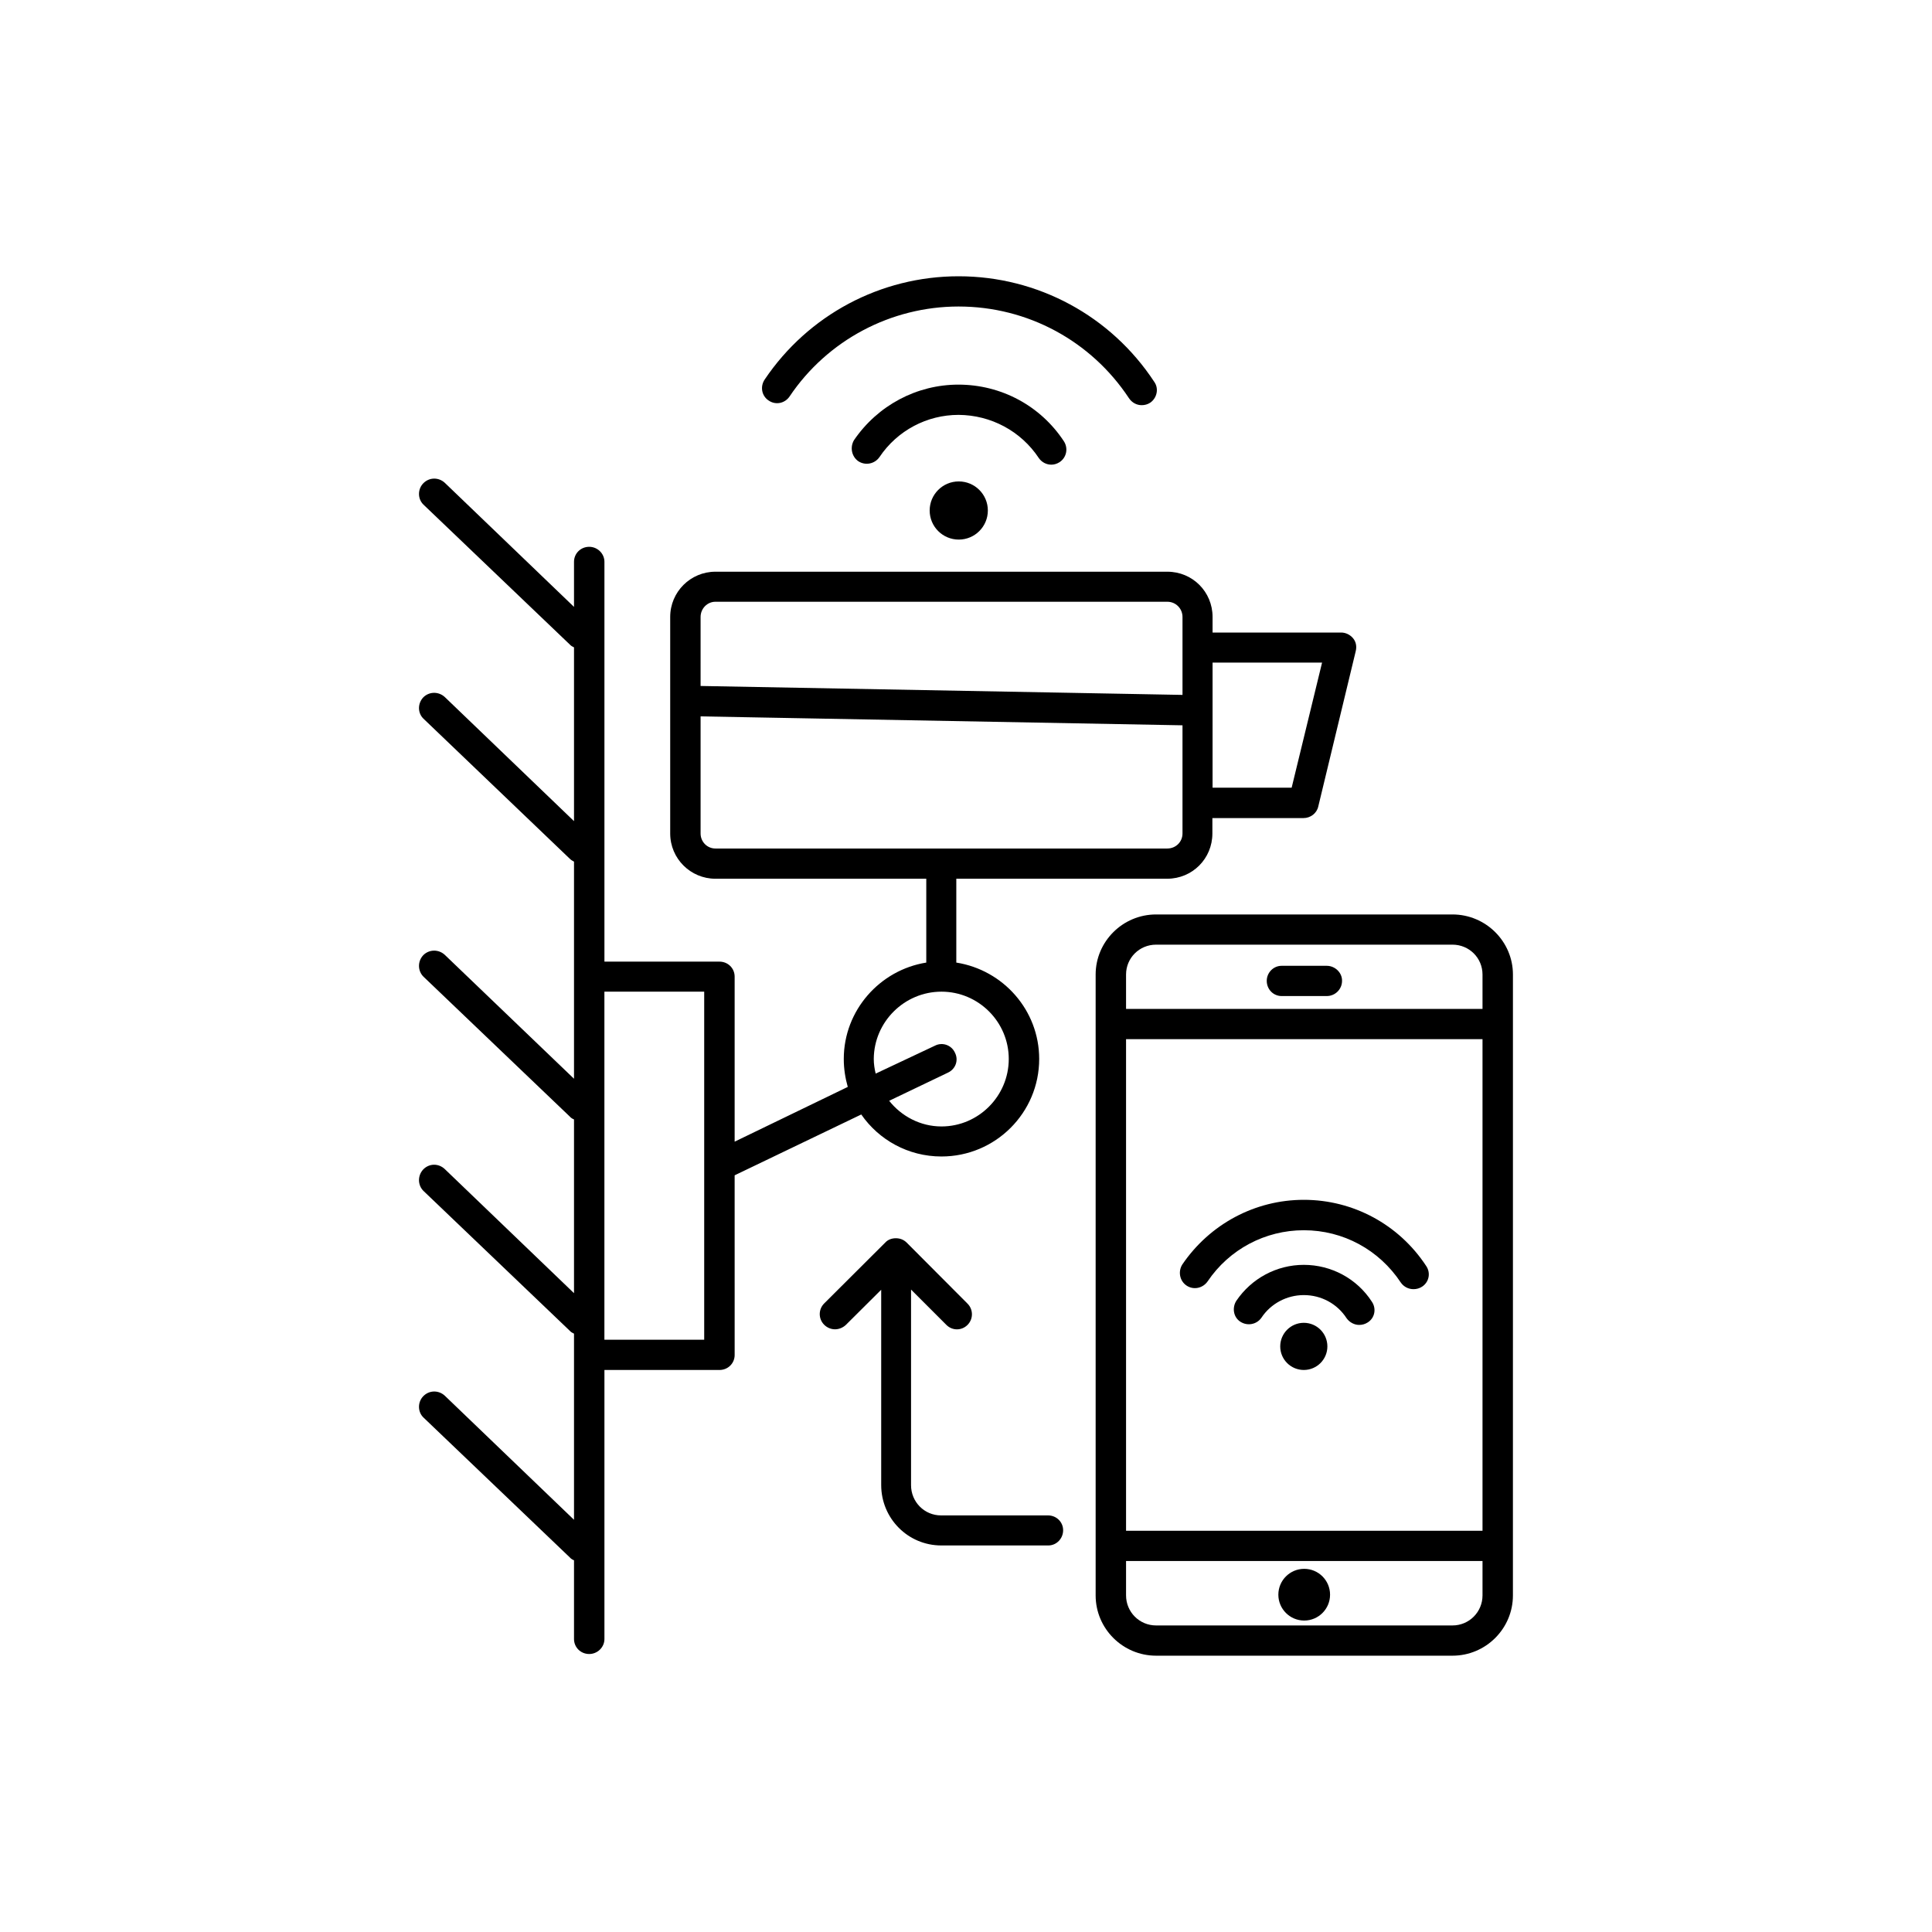 <?xml version="1.0" encoding="UTF-8"?>
<!-- Uploaded to: SVG Find, www.svgrepo.com, Generator: SVG Find Mixer Tools -->
<svg fill="#000000" width="800px" height="800px" version="1.1" viewBox="144 144 512 512" xmlns="http://www.w3.org/2000/svg">
 <g>
  <path d="m405.79 279.29c0 4.258-3.453 7.707-7.707 7.707-4.258 0-7.711-3.449-7.711-7.707 0-4.258 3.453-7.707 7.711-7.707 4.254 0 7.707 3.449 7.707 7.707"/>
  <path d="m419.29 265.38c0.805 1.16 2.066 1.762 3.324 1.762 0.707 0 1.461-0.203 2.168-0.656 1.863-1.211 2.367-3.68 1.16-5.543-6.195-9.422-16.625-15.012-27.961-15.012-11.035 0-21.363 5.492-27.66 14.711-1.109 1.867-0.656 4.336 1.16 5.598 1.863 1.207 4.332 0.703 5.59-1.109 4.734-7.055 12.594-11.184 20.957-11.184 8.566 0.051 16.527 4.281 21.262 11.434z"/>
  <path d="m353.25 249.06c10.027-14.914 26.852-23.832 44.789-23.832 18.289 0 35.117 9.117 45.141 24.285 0.805 1.207 2.066 1.863 3.375 1.863 0.805 0 1.562-0.203 2.266-0.656 1.762-1.211 2.367-3.727 1.059-5.543-11.484-17.48-30.883-27.961-51.84-27.961-20.656 0-39.852 10.227-51.387 27.355-1.258 1.863-0.805 4.332 1.008 5.543 1.859 1.312 4.328 0.809 5.59-1.055z"/>
  <path d="m421.76 545.6h-28.363c-4.434 0-7.961-3.578-7.961-8.012v-51.84l9.371 9.371c1.562 1.562 4.031 1.562 5.594 0s1.562-4.082 0-5.644l-16.121-16.172c-0.809-0.805-1.816-1.156-2.875-1.156-1.055 0-2.062 0.352-2.769 1.109l-16.223 16.172c-1.562 1.562-1.562 4.082 0 5.644 0.805 0.805 1.863 1.207 2.871 1.207 1.008 0 2.066-0.402 2.871-1.16l9.371-9.32v51.742c0 8.867 7.106 16.02 15.922 16.02h28.363c2.168 0 3.93-1.812 3.93-4.031 0-2.215-1.812-3.93-3.981-3.93z"/>
  <path d="m528.92 386.34h-78.543c-8.867 0-16.02 7.203-16.02 15.922v164.54c0 8.816 7.203 15.973 16.02 15.973h78.543c8.867 0 16.02-7.203 16.02-15.973l0.004-164.54c0-8.766-7.207-15.922-16.023-15.922zm7.961 180.46c0 4.383-3.527 7.961-7.961 7.961h-78.543c-4.434 0-7.961-3.578-7.961-7.961v-9.117h94.465zm0-17.129h-94.465v-130.29h94.465zm0-138.3h-94.465v-9.117c0-4.383 3.527-7.91 7.961-7.91h78.543c4.434 0 7.961 3.527 7.961 7.91z"/>
  <path d="m495.62 399.95h-11.988c-2.168 0-3.93 1.812-3.93 3.981 0 2.266 1.762 4.031 3.93 4.031h11.992c2.168 0 4.031-1.762 4.031-4.031 0.047-2.168-1.867-3.981-4.035-3.981z"/>
  <path d="m496.48 566.61c0 3.781-3.066 6.852-6.852 6.852-3.781 0-6.852-3.07-6.852-6.852 0-3.785 3.07-6.852 6.852-6.852 3.785 0 6.852 3.066 6.852 6.852"/>
  <path d="m495.77 500.81c0 3.449-2.797 6.246-6.246 6.246-3.453 0-6.25-2.797-6.25-6.246 0-3.453 2.797-6.25 6.25-6.25 3.449 0 6.246 2.797 6.246 6.25"/>
  <path d="m489.53 479.2c-7.203 0-13.855 3.578-17.887 9.523-1.16 1.812-0.805 4.332 1.059 5.543s4.332 0.754 5.594-1.059c2.469-3.727 6.699-5.996 11.234-5.996 4.637 0 8.867 2.316 11.336 6.144 0.805 1.109 2.066 1.762 3.324 1.762 0.805 0 1.562-0.203 2.266-0.656 1.863-1.156 2.367-3.625 1.109-5.488-3.93-6.098-10.73-9.773-18.035-9.773z"/>
  <path d="m464.03 483.58c5.746-8.516 15.266-13.555 25.496-13.555 10.43 0 19.949 5.188 25.695 13.855 0.805 1.16 2.062 1.762 3.371 1.762 0.805 0 1.562-0.203 2.266-0.656 1.863-1.211 2.367-3.68 1.059-5.543-7.203-10.93-19.293-17.477-32.391-17.477-12.898 0-24.887 6.398-32.195 17.129-1.16 1.812-0.754 4.332 1.109 5.59 1.863 1.262 4.332 0.707 5.59-1.105z"/>
  <path d="m393.5 450.48c14.258 0 25.895-11.539 25.895-25.844 0-12.898-9.523-23.578-21.965-25.543v-22.219h55.871c6.699 0 11.992-5.34 11.992-11.992v-4.082h24.133c1.863 0 3.527-1.258 3.93-3.074l9.926-41.16c0.301-1.211 0.102-2.469-0.707-3.426-0.805-0.957-1.965-1.512-3.176-1.512h-34.055v-4.129c0-6.648-5.289-11.992-11.992-11.992h-119.75c-6.602 0-11.992 5.34-11.992 11.992v57.383c0 6.648 5.391 11.992 11.992 11.992h55.871v22.219c-12.293 1.961-21.863 12.645-21.863 25.543 0 2.621 0.402 5.09 1.059 7.406l-29.98 14.508v-43.73c0-2.215-1.762-3.981-4.031-3.981h-30.477v-105.95c0-2.215-1.863-3.981-4.031-3.981-2.266 0-4.031 1.762-4.031 3.981v11.941l-34.258-32.898c-1.664-1.512-4.133-1.461-5.691 0.152-1.516 1.562-1.516 4.129 0.047 5.641l38.793 37.082c0.305 0.352 0.707 0.555 1.109 0.754v46.047l-34.258-32.898c-1.664-1.512-4.133-1.461-5.691 0.102-1.516 1.613-1.516 4.133 0.047 5.644l38.793 37.129c0.305 0.305 0.707 0.555 1.109 0.758v57.535l-34.258-32.848c-1.664-1.512-4.133-1.461-5.691 0.102-1.516 1.609-1.516 4.129 0.047 5.691l38.793 37.082c0.305 0.352 0.707 0.602 1.109 0.754v46.047l-34.258-32.898c-1.664-1.562-4.133-1.512-5.695 0.102-1.512 1.613-1.512 4.133 0.051 5.691l38.793 37.082c0.305 0.352 0.707 0.555 1.109 0.754v49.324l-34.258-32.898c-1.664-1.512-4.133-1.461-5.695 0.152-1.512 1.562-1.512 4.129 0.051 5.641l38.793 37.082c0.305 0.352 0.707 0.605 1.109 0.754v20.859c0 2.215 1.762 3.981 4.031 3.981 2.168 0 4.031-1.762 4.031-3.981v-71.289h30.48c2.266 0 4.031-1.762 4.031-3.981l-0.004-47.609 33.555-16.121c4.637 6.699 12.395 11.133 21.262 11.133zm71.844-130.89h29.02l-8.062 33.152h-20.957zm-135.68-12.09c0-2.215 1.762-4.031 3.93-4.031h119.75c2.266 0 4.031 1.812 4.031 4.031v20.656l-127.71-2.367zm3.93 61.363c-2.168 0-3.93-1.762-3.93-3.981v-31.035l127.71 2.367v28.668c0 2.215-1.762 3.981-4.031 3.981zm59.902 37.938c9.824 0 17.836 8.012 17.836 17.836s-8.012 17.883-17.836 17.883c-5.594 0-10.629-2.719-13.855-6.801l15.566-7.457c2.066-0.957 2.871-3.324 1.863-5.289-0.906-2.016-3.324-2.871-5.289-1.863l-15.719 7.406c-0.301-1.211-0.504-2.57-0.504-3.879 0.051-9.828 8.113-17.836 17.938-17.836zm-62.875 92.246h-26.449v-92.246h26.449z"/>
 </g>
</svg>